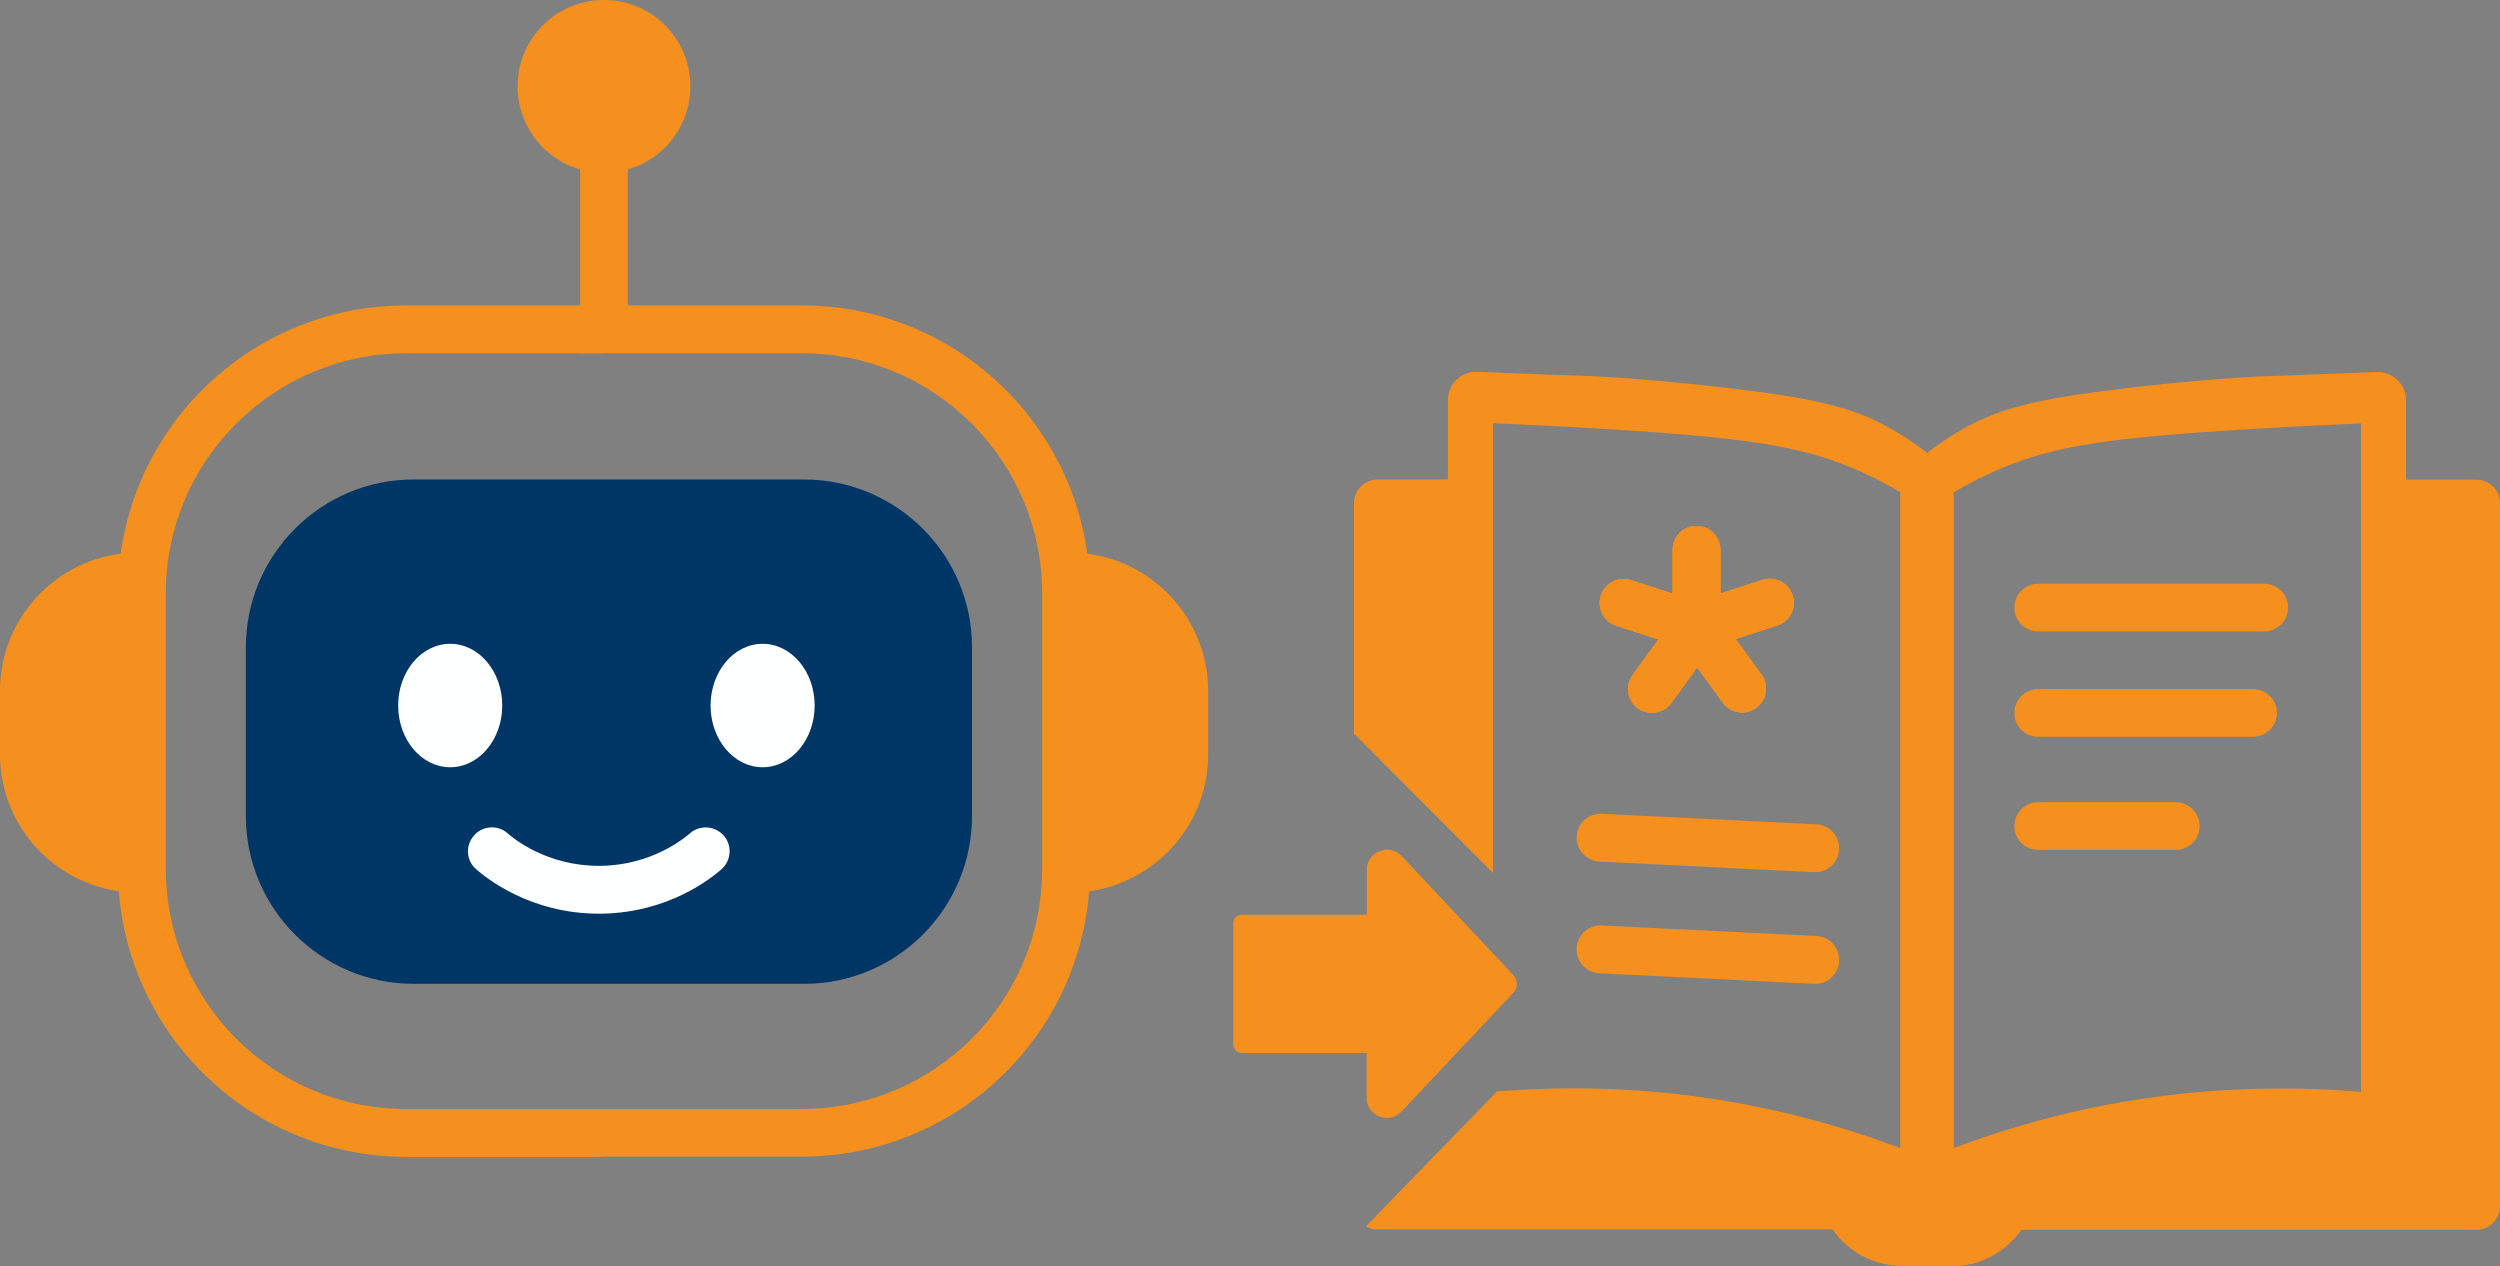 <?xml version="1.0" encoding="UTF-8" standalone="no"?>
<!-- Generator: Adobe Illustrator 25.4.1, SVG Export Plug-In . SVG Version: 6.00 Build 0)  -->

<svg
   version="1.1"
   id="Layer_1"
   x="0px"
   y="0px"
   viewBox="0 0 1186.701 601.1"
   xml:space="preserve"
   width="1186.701"
   height="601.1"
   xmlns="http://www.w3.org/2000/svg"
   xmlns:svg="http://www.w3.org/2000/svg"><rect x="0" y="0" width="1186.701" height="601.1" fill="#808080" stroke="none"/><defs
   id="defs35" />
<style
   type="text/css"
   id="style1">
	.st0{fill:#003666;}
	.st1{fill:#003566;}
	.st2{fill:#F6921E;}
	.st3{fill:#F5901F;}
	.st4{fill:#FEFFFF;}
	.st5{fill:#F88813;}
	.st6{fill:#003068;}
	.st7{fill:#F29322;}
	.st8{fill:#EF9225;}
	.st9{fill:none;stroke:#F6921E;stroke-width:33.295;stroke-linecap:round;stroke-linejoin:round;stroke-miterlimit:10;}
</style>
<g
   id="g35"
   transform="translate(-406.6,-699.5)">
	<g
   id="g6">
		<path
   class="st0"
   d="M 788.3,927.1 H 603 c -44,0 -79.7,35.7 -79.7,79.7 v 80 c 0,44 35.7,79.7 79.7,79.7 h 185.3 c 44,0 79.7,-35.7 79.7,-79.7 v -80 c 0,-44 -35.7,-79.6 -79.7,-79.7 z"
   id="path1" />
		<path
   class="st3"
   d="m 693.3,844.5 h -94 c -75.5,0 -136.7,61.2 -136.7,136.7 v 130.7 c 0,75.5 61.2,136.7 136.7,136.7 h 94 v -22.7 h -94 c -31.5,0 -59.9,-12.7 -80.6,-33.4 -20.6,-20.7 -33.4,-49.1 -33.4,-80.6 V 981.2 c 0,-31.5 12.7,-59.9 33.4,-80.6 20.7,-20.6 49.1,-33.4 80.6,-33.4 h 94 z"
   id="path2" />
		<path
   class="st3"
   d="m 472.3,961.8 h 1.7 v 161.4 h -1.7 c -36.3,0 -65.7,-29.4 -65.7,-65.7 v -30 c 0,-36.3 29.4,-65.7 65.7,-65.7 z"
   id="path3" />
		<path
   class="st3"
   d="m 693.3,1248.5 h 94 c 75.5,0 136.7,-61.2 136.7,-136.7 V 981.2 C 924,905.7 862.8,844.5 787.3,844.5 h -82.7 v -69 H 682 v 91.7 h 105.3 c 31.5,0 59.9,12.7 80.6,33.4 20.6,20.7 33.4,49.1 33.4,80.6 v 130.7 c 0,31.5 -12.7,59.9 -33.4,80.6 -20.7,20.6 -49.1,33.4 -80.6,33.4 h -94 z"
   id="path4" />
		<path
   class="st3"
   d="m 914.4,961.8 h -1.7 v 161.4 h 1.7 c 36.3,0 65.7,-29.4 65.7,-65.7 v -30 C 980,991.2 950.6,961.8 914.4,961.8 Z"
   id="path5" />
		<ellipse
   class="st4"
   cx="620.3"
   cy="1034.4"
   rx="24.7"
   ry="29.3"
   id="ellipse5" />
		<ellipse
   class="st4"
   cx="768.6"
   cy="1034.4"
   rx="24.7"
   ry="29.3"
   id="ellipse6" />
		<path
   class="st4"
   d="m 632.7,1112.2 c 4.1,3.5 25,21 58.2,21 h 1.1 v 0 c 32.3,-0.4 52.6,-17.2 57,-21 4.7,-4.1 5.3,-11.3 1.2,-16 -4.1,-4.7 -11.3,-5.3 -16,-1.2 -2.8,2.4 -18.2,15.2 -42.5,15.5 v 0 h -0.9 c -24.9,0 -40.9,-13.3 -43.3,-15.5 -4.7,-4.1 -11.9,-3.6 -16,1.2 -4.1,4.8 -3.6,11.9 1.2,16 z"
   id="path6" />
		<circle
   class="st3"
   cx="693.3"
   cy="740.5"
   r="41"
   id="circle6" />
	</g>
	<g
   id="g34">
		<path
   class="st3"
   d="m 1582,927.2 h -33.3 v -37.7 c 0,-7.7 -6.5,-13.8 -14.2,-13.4 -19.3,0.8 -38.5,1.5 -57.8,2.2 -24.6,1.5 -45.6,3.6 -62,5.6 -41.9,5 -59.4,9.5 -77,19.6 -7.3,4.2 -12.9,8.3 -16.4,11.1 v 386 h 11.7 c 13.1,0 25.5,-6.5 33.1,-17.3 H 1582 c 6.3,0 11.3,-5.1 11.3,-11.3 V 938.5 c 0.1,-6.3 -4.9,-11.3 -11.3,-11.3 z m -54.6,290.6 c -34.2,-2.9 -79.1,-2.8 -130,8 -23.7,5.1 -44.9,11.7 -63.4,18.7 V 933.2 c 4,-2.4 10.2,-5.8 18,-9.4 26,-11.8 50.1,-15.9 111.3,-19.9 17.2,-1.1 38.9,-2.4 64,-3.4 v 317.3 z"
   id="path7" />
		<path
   class="st3"
   d="m 1374.1,999.2 h 107.3 c 6.3,0 11.3,-5.1 11.3,-11.3 0,-6.3 -5.1,-11.3 -11.3,-11.3 h -107.3 c -6.3,0 -11.3,5.1 -11.3,11.3 -0.1,6.2 5,11.3 11.3,11.3"
   id="path8" />
		<path
   class="st3"
   d="m 1374.1,1049.2 h 102 c 6.3,0 11.3,-5.1 11.3,-11.3 0,-6.3 -5.1,-11.3 -11.3,-11.3 h -102 c -6.3,0 -11.3,5.1 -11.3,11.3 -0.1,6.2 5,11.3 11.3,11.3"
   id="path9" />
		<path
   class="st3"
   d="m 1165.8,1108.5 101.9,5 c 6.3,0.3 11.6,-4.5 11.9,-10.8 0.3,-6.3 -4.5,-11.6 -10.8,-11.9 l -101.9,-5 c -6.3,-0.3 -11.6,4.5 -11.9,10.8 -0.3,6.2 4.5,11.5 10.8,11.9"
   id="path10" />
		<path
   class="st3"
   d="m 1165.8,1161.5 101.9,5 c 6.3,0.3 11.6,-4.5 11.9,-10.8 0.3,-6.3 -4.5,-11.6 -10.8,-11.9 l -101.9,-5 c -6.3,-0.3 -11.6,4.5 -11.9,10.8 -0.3,6.3 4.5,11.6 10.8,11.9"
   id="path11" />
		<path
   class="st3"
   d="m 1374.1,1102.9 h 65.3 c 6.3,0 11.3,-5.1 11.3,-11.3 0,-6.3 -5.1,-11.3 -11.3,-11.3 h -65.3 c -6.3,0 -11.3,5.1 -11.3,11.3 -0.1,6.3 5,11.3 11.3,11.3"
   id="path12" />
		<path
   class="st3"
   d="m 1304.9,903.4 c -17.6,-10.1 -35,-14.6 -77,-19.6 -16.4,-1.9 -37.4,-4.1 -62,-5.6 -19.3,-0.7 -38.5,-1.4 -57.8,-2.2 -7.7,-0.5 -14.2,5.7 -14.2,13.4 v 37.7 h -33.3 c -6.3,0 -11.3,5 -11.3,11.3 v 109.3 l 66,66.2 V 900.4 c 25.2,1 46.8,2.3 64,3.4 61.2,4.1 85.3,8.2 111.3,19.9 7.8,3.6 14.1,7 18,9.4 v 311.4 c -18.5,-7 -39.7,-13.6 -63.4,-18.7 -49.9,-10.7 -94.1,-11 -128,-8.2 l -62.2,64 c 1.6,0.9 3.5,1.5 5.6,1.5 h 215.9 c 7.6,10.9 19.9,17.3 33.1,17.3 h 11.7 v -386 c -3.5,-2.7 -9.1,-6.8 -16.4,-11 z"
   id="path13" />
		<path
   class="st3"
   d="m 1200.6,960.5 v 28.9 c 0,6.3 5.1,11.3 11.3,11.3 6.3,0 11.3,-5.1 11.3,-11.3 v -28.9 c 0,-6.3 -5.1,-11.3 -11.3,-11.3 -6.2,-0.1 -11.3,5 -11.3,11.3"
   id="path14" />
		<path
   class="st3"
   d="m 1200.6,960.5 v 28.9 c 0,6.3 5.1,11.3 11.3,11.3 6.3,0 11.3,-5.1 11.3,-11.3 v -28.9 c 0,-6.3 -5.1,-11.3 -11.3,-11.3 -6.2,-0.1 -11.3,5 -11.3,11.3"
   id="path15" />
		<path
   class="st3"
   d="m 1200.6,960.5 v 28.9 c 0,6.3 5.1,11.3 11.3,11.3 6.3,0 11.3,-5.1 11.3,-11.3 v -28.9 c 0,-6.3 -5.1,-11.3 -11.3,-11.3 -6.2,-0.1 -11.3,5 -11.3,11.3"
   id="path16" />
		<path
   class="st3"
   d="m 1200.6,960.5 v 28.9 c 0,6.3 5.1,11.3 11.3,11.3 6.3,0 11.3,-5.1 11.3,-11.3 v -28.9 c 0,-6.3 -5.1,-11.3 -11.3,-11.3 -6.2,-0.1 -11.3,5 -11.3,11.3"
   id="path17" />
		<line
   class="st3"
   x1="1177.3"
   y1="985.8"
   x2="1204.9"
   y2="994.7"
   id="line17" />
		<path
   class="st3"
   d="m 1173.8,996.5 27.5,8.9 c 6,1.9 12.3,-1.3 14.3,-7.3 1.9,-6 -1.3,-12.3 -7.3,-14.3 l -27.5,-8.9 c -6,-1.9 -12.3,1.3 -14.3,7.3 -1.9,6 1.4,12.4 7.3,14.3"
   id="path18" />
		<line
   class="st3"
   x1="1177.3"
   y1="985.8"
   x2="1204.9"
   y2="994.7"
   id="line18" />
		<path
   class="st3"
   d="m 1173.8,996.5 27.5,8.9 c 6,1.9 12.3,-1.3 14.3,-7.3 1.9,-6 -1.3,-12.3 -7.3,-14.3 l -27.5,-8.9 c -6,-1.9 -12.3,1.3 -14.3,7.3 -1.9,6 1.4,12.4 7.3,14.3"
   id="path19" />
		<line
   class="st3"
   x1="1177.3"
   y1="985.8"
   x2="1204.9"
   y2="994.7"
   id="line19" />
		<path
   class="st3"
   d="m 1173.8,996.5 27.5,8.9 c 6,1.9 12.3,-1.3 14.3,-7.3 1.9,-6 -1.3,-12.3 -7.3,-14.3 l -27.5,-8.9 c -6,-1.9 -12.3,1.3 -14.3,7.3 -1.9,6 1.4,12.4 7.3,14.3"
   id="path20" />
		<line
   class="st3"
   x1="1177.3"
   y1="985.8"
   x2="1204.9"
   y2="994.7"
   id="line20" />
		<path
   class="st3"
   d="m 1173.8,996.5 27.5,8.9 c 6,1.9 12.3,-1.3 14.3,-7.3 1.9,-6 -1.3,-12.3 -7.3,-14.3 l -27.5,-8.9 c -6,-1.9 -12.3,1.3 -14.3,7.3 -1.9,6 1.4,12.4 7.3,14.3"
   id="path21" />
		<line
   class="st3"
   x1="1190.7"
   y1="1026.5"
   x2="1207.7"
   y2="1003.1"
   id="line21" />
		<path
   class="st3"
   d="m 1199.9,1033.2 17,-23.4 c 3.7,-5.1 2.6,-12.2 -2.5,-15.8 -5.1,-3.7 -12.2,-2.6 -15.8,2.5 l -17,23.4 c -3.7,5.1 -2.6,12.2 2.5,15.8 5,3.6 12.1,2.5 15.8,-2.5"
   id="path22" />
		<line
   class="st3"
   x1="1190.7"
   y1="1026.5"
   x2="1207.7"
   y2="1003.1"
   id="line22" />
		<path
   class="st3"
   d="m 1199.9,1033.2 17,-23.4 c 3.7,-5.1 2.6,-12.2 -2.5,-15.8 -5.1,-3.7 -12.2,-2.6 -15.8,2.5 l -17,23.4 c -3.7,5.1 -2.6,12.2 2.5,15.8 5,3.6 12.1,2.5 15.8,-2.5"
   id="path23" />
		<line
   class="st3"
   x1="1190.7"
   y1="1026.5"
   x2="1207.7"
   y2="1003.1"
   id="line23" />
		<path
   class="st3"
   d="m 1199.9,1033.2 17,-23.4 c 3.7,-5.1 2.6,-12.2 -2.5,-15.8 -5.1,-3.7 -12.2,-2.6 -15.8,2.5 l -17,23.4 c -3.7,5.1 -2.6,12.2 2.5,15.8 5,3.6 12.1,2.5 15.8,-2.5"
   id="path24" />
		<line
   class="st3"
   x1="1190.7"
   y1="1026.5"
   x2="1207.7"
   y2="1003.1"
   id="line24" />
		<path
   class="st3"
   d="m 1199.9,1033.2 17,-23.4 c 3.7,-5.1 2.6,-12.2 -2.5,-15.8 -5.1,-3.7 -12.2,-2.6 -15.8,2.5 l -17,23.4 c -3.7,5.1 -2.6,12.2 2.5,15.8 5,3.6 12.1,2.5 15.8,-2.5"
   id="path25" />
		<line
   class="st3"
   x1="1233.6"
   y1="1026.4"
   x2="1216.5"
   y2="1003"
   id="line25" />
		<path
   class="st3"
   d="m 1242.7,1019.7 -17,-23.4 c -3.7,-5.1 -10.8,-6.2 -15.8,-2.5 -5.1,3.7 -6.2,10.8 -2.5,15.8 l 17,23.4 c 3.7,5.1 10.8,6.2 15.8,2.5 5.1,-3.6 6.2,-10.7 2.5,-15.8"
   id="path26" />
		<line
   class="st3"
   x1="1233.6"
   y1="1026.4"
   x2="1216.5"
   y2="1003"
   id="line26" />
		<path
   class="st3"
   d="m 1242.7,1019.7 -17,-23.4 c -3.7,-5.1 -10.8,-6.2 -15.8,-2.5 -5.1,3.7 -6.2,10.8 -2.5,15.8 l 17,23.4 c 3.7,5.1 10.8,6.2 15.8,2.5 5.1,-3.6 6.2,-10.7 2.5,-15.8"
   id="path27" />
		<line
   class="st3"
   x1="1233.6"
   y1="1026.4"
   x2="1216.5"
   y2="1003"
   id="line27" />
		<path
   class="st3"
   d="m 1242.7,1019.7 -17,-23.4 c -3.7,-5.1 -10.8,-6.2 -15.8,-2.5 -5.1,3.7 -6.2,10.8 -2.5,15.8 l 17,23.4 c 3.7,5.1 10.8,6.2 15.8,2.5 5.1,-3.6 6.2,-10.7 2.5,-15.8"
   id="path28" />
		<line
   class="st3"
   x1="1233.6"
   y1="1026.4"
   x2="1216.5"
   y2="1003"
   id="line28" />
		<path
   class="st3"
   d="m 1242.7,1019.7 -17,-23.4 c -3.7,-5.1 -10.8,-6.2 -15.8,-2.5 -5.1,3.7 -6.2,10.8 -2.5,15.8 l 17,23.4 c 3.7,5.1 10.8,6.2 15.8,2.5 5.1,-3.6 6.2,-10.7 2.5,-15.8"
   id="path29" />
		<line
   class="st3"
   x1="1246.7"
   y1="985.6"
   x2="1219.2"
   y2="994.5"
   id="line29" />
		<path
   class="st3"
   d="m 1243.2,974.8 -27.5,8.9 c -6,1.9 -9.2,8.3 -7.3,14.3 1.9,6 8.3,9.2 14.3,7.3 l 27.5,-8.9 c 6,-1.9 9.2,-8.3 7.3,-14.3 -2,-6 -8.4,-9.2 -14.3,-7.3"
   id="path30" />
		<line
   class="st3"
   x1="1246.7"
   y1="985.6"
   x2="1219.2"
   y2="994.5"
   id="line30" />
		<path
   class="st3"
   d="m 1243.2,974.8 -27.5,8.9 c -6,1.9 -9.2,8.3 -7.3,14.3 1.9,6 8.3,9.2 14.3,7.3 l 27.5,-8.9 c 6,-1.9 9.2,-8.3 7.3,-14.3 -2,-6 -8.4,-9.2 -14.3,-7.3"
   id="path31" />
		<line
   class="st3"
   x1="1246.7"
   y1="985.6"
   x2="1219.2"
   y2="994.5"
   id="line31" />
		<path
   class="st3"
   d="m 1243.2,974.8 -27.5,8.9 c -6,1.9 -9.2,8.3 -7.3,14.3 1.9,6 8.3,9.2 14.3,7.3 l 27.5,-8.9 c 6,-1.9 9.2,-8.3 7.3,-14.3 -2,-6 -8.4,-9.2 -14.3,-7.3"
   id="path32" />
		<line
   class="st3"
   x1="1246.7"
   y1="985.6"
   x2="1219.2"
   y2="994.5"
   id="line32" />
		<path
   class="st3"
   d="m 1243.2,974.8 -27.5,8.9 c -6,1.9 -9.2,8.3 -7.3,14.3 1.9,6 8.3,9.2 14.3,7.3 l 27.5,-8.9 c 6,-1.9 9.2,-8.3 7.3,-14.3 -2,-6 -8.4,-9.2 -14.3,-7.3"
   id="path33" />
		<path
   class="st3"
   d="m 1071.9,1105.8 c -5.9,-6.2 -16.5,-2 -16.5,6.6 v 21.3 H 996 c -2.2,0 -4,1.8 -4,4 v 28.8 28.7 c 0,2.3 1.8,4.1 4.1,4.1 h 59.2 v 21.3 c 0,8.6 10.7,12.8 16.5,6.6 l 53.2,-56.5 c 2.2,-2.3 2.2,-5.9 0,-8.3 z"
   id="path34" />
	</g>
</g>
</svg>
